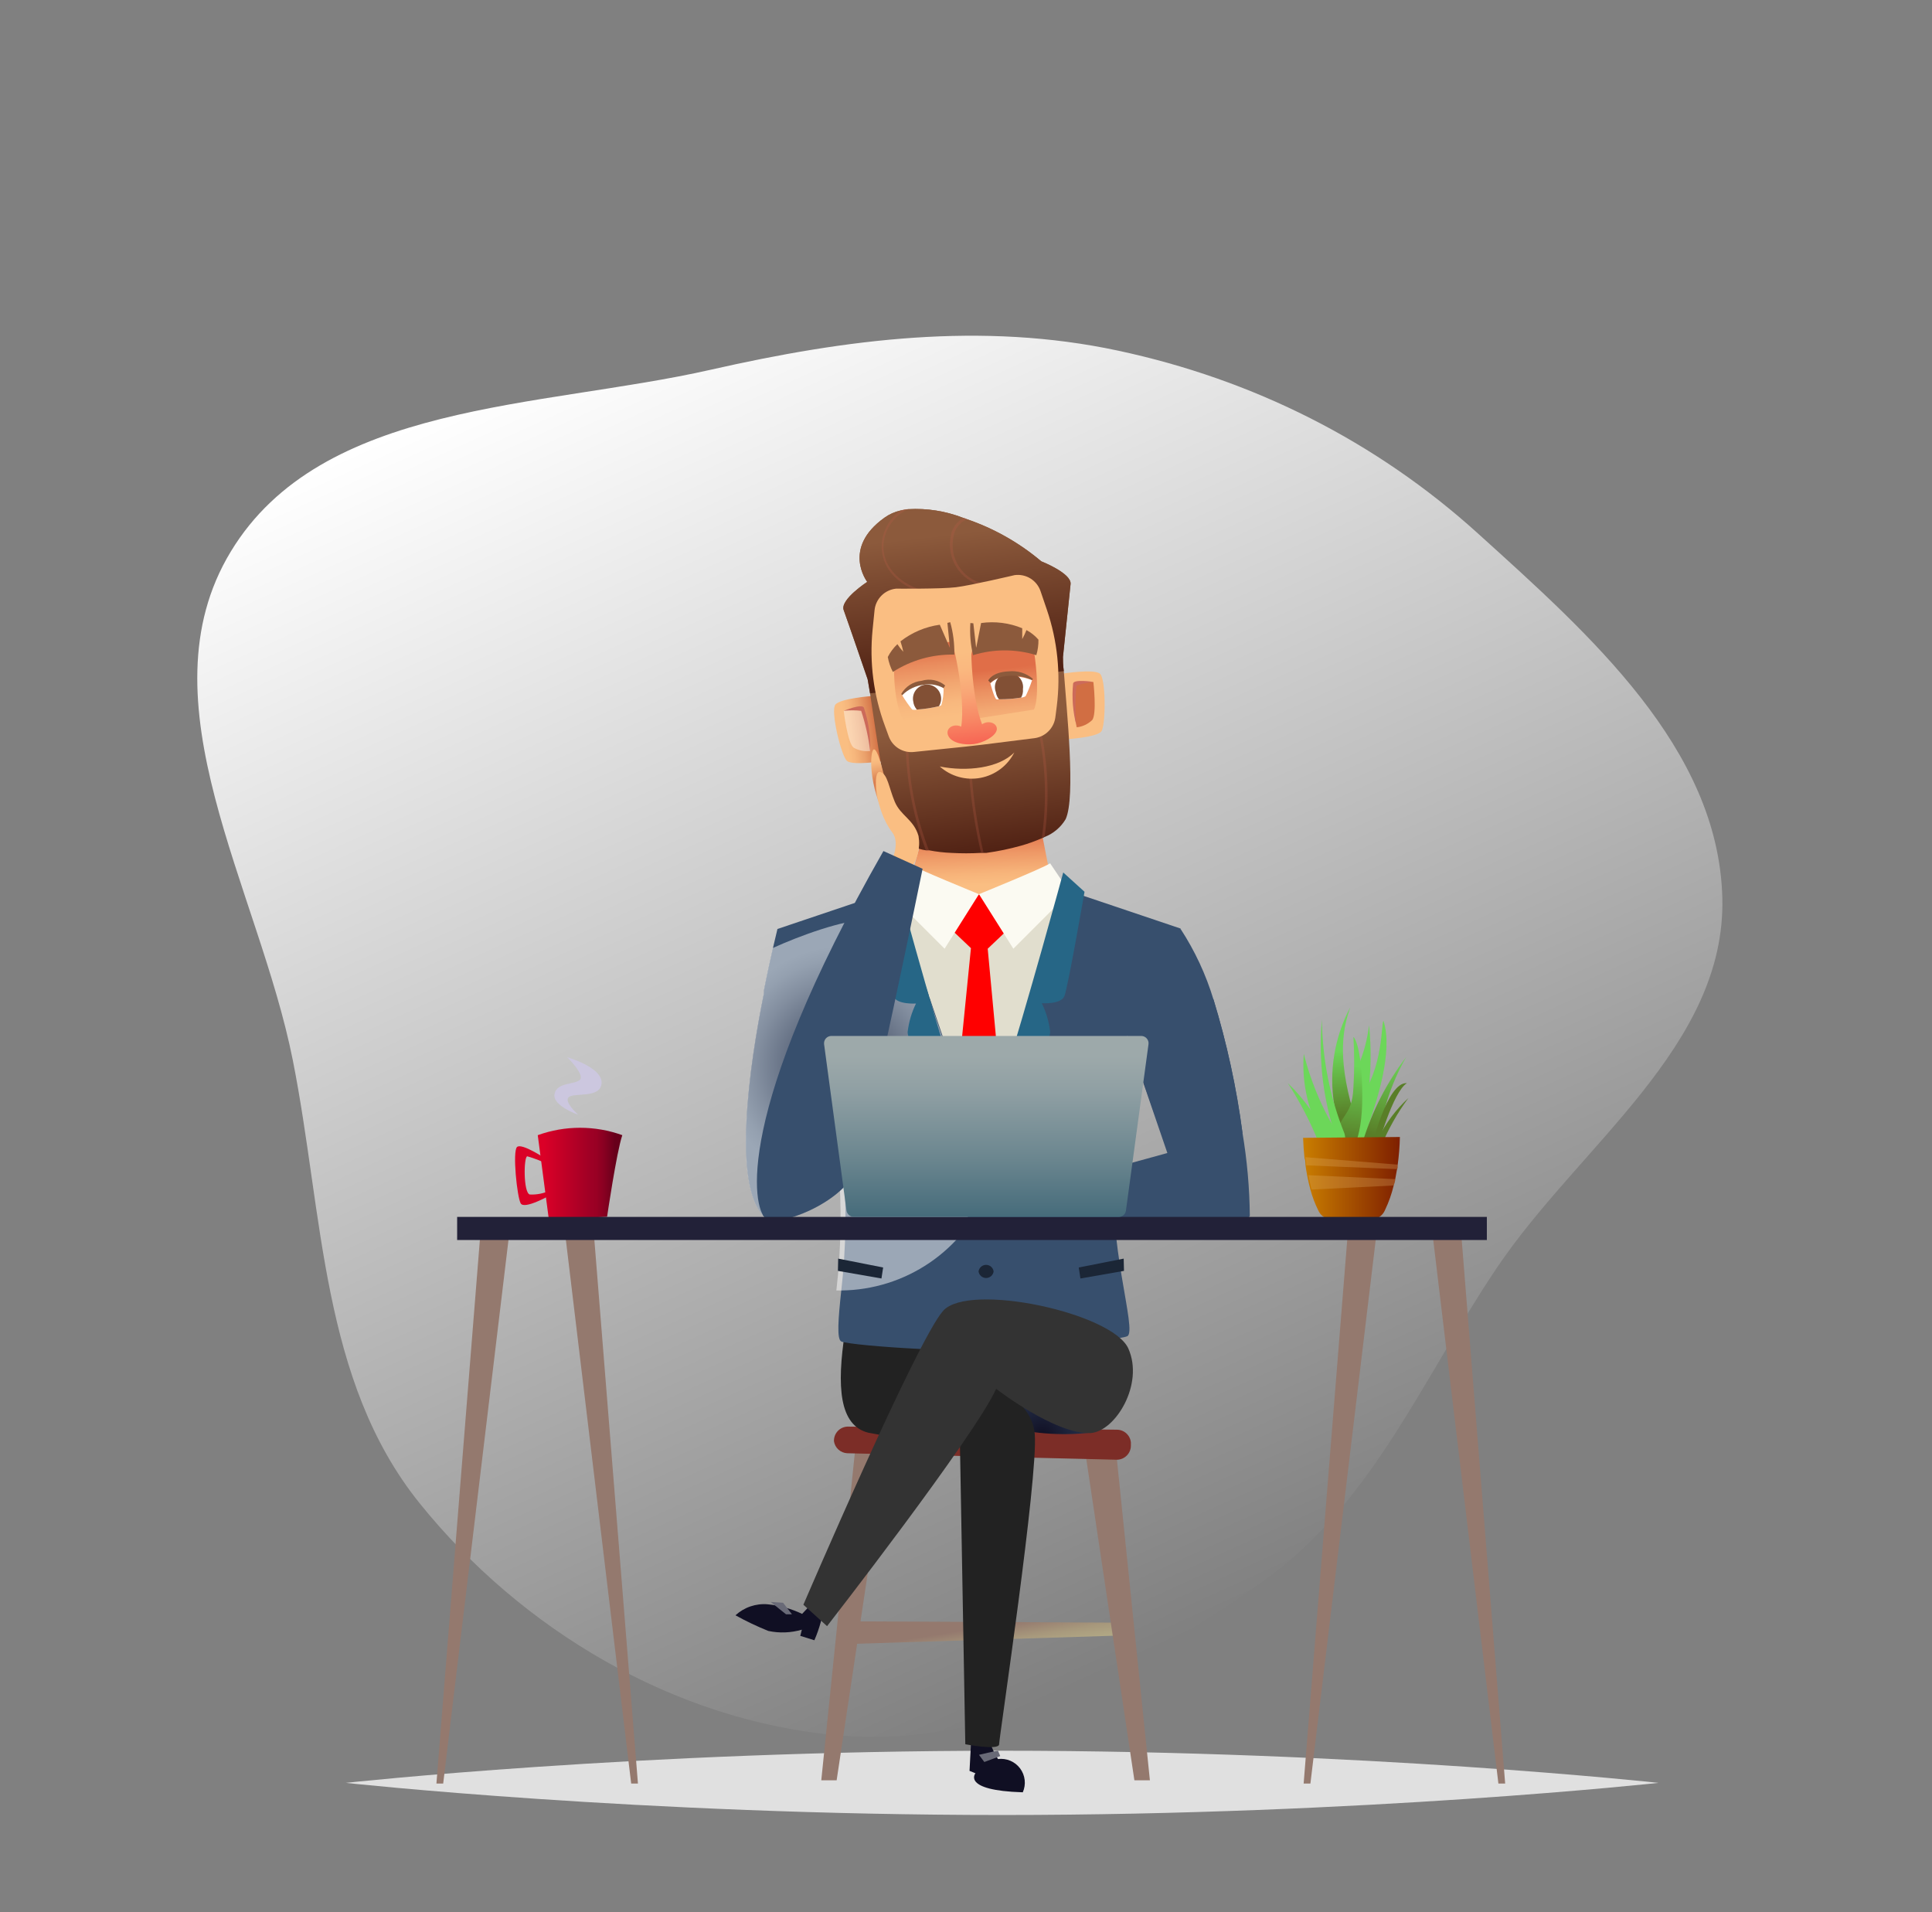 <svg width="676" height="669" viewBox="0 0 676 669" fill="none" xmlns="http://www.w3.org/2000/svg">
<rect x="0" y="0" width="676" height="669" fill="#808080" stroke="none"/>
<path fill-rule="evenodd" clip-rule="evenodd" d="M248.753 129.347C188.876 142.916 112.527 140.495 80.732 193.016C49.004 245.428 90.539 310.904 102.463 371C113.179 425.002 112.274 483.013 146.787 525.908C182.504 570.299 235.698 601.828 292.43 607.102C346.449 612.124 397.513 584.64 441.823 553.335C479.982 526.376 497.551 482.537 523.621 443.765C552.561 400.724 603.935 366.013 602.637 314.163C601.325 261.745 556.057 221.895 517.187 186.702C481.376 154.278 438.382 132.764 391.139 122.67C343.508 112.493 296.255 118.581 248.753 129.347Z" fill="url(#paint0_linear)"/>
<path d="M580.299 623.788C580.299 623.788 477.443 635.03 350.625 635.03C223.806 635.03 121 623.788 121 623.788C121 623.788 223.806 612.545 350.625 612.545C477.443 612.545 580.299 623.788 580.299 623.788Z" fill="#E0E0E0"/>
<path d="M298.949 567.28L298.16 575.169L391.105 572.26L390.266 567.724L298.949 567.28Z" fill="url(#paint1_linear)"/>
<path d="M299.394 505.449L287.363 622.899H292.737L310.192 506.681L299.394 505.449Z" fill="url(#paint2_linear)"/>
<path d="M390.267 505.449L402.347 622.899H396.923L379.518 506.681L390.267 505.449Z" fill="url(#paint3_linear)"/>
<path d="M291.802 504.267C291.971 505.393 292.526 506.426 293.371 507.19C294.216 507.954 295.299 508.402 296.437 508.458L390.762 510.726C392.07 510.726 393.324 510.206 394.248 509.282C395.173 508.357 395.693 507.103 395.693 505.795V504.661C395.57 503.441 394.997 502.31 394.085 501.489C393.173 500.669 391.988 500.217 390.762 500.223L296.486 499.139C295.187 499.203 293.965 499.777 293.088 500.738C292.21 501.699 291.748 502.967 291.802 504.267Z" fill="#7C2D27"/>
<path d="M381.146 501.308C370.84 502.406 360.419 501.553 350.428 498.793L346.68 479.711C346.68 479.711 379.914 488.833 381.146 501.308Z" fill="url(#paint4_radial)"/>
<path d="M339.826 608.402L339.234 619.595L341.305 620.433C341.305 620.433 336.374 626.448 357.872 627.089C358.47 625.739 358.697 624.253 358.532 622.786C358.367 621.318 357.814 619.921 356.931 618.737C356.048 617.553 354.867 616.625 353.507 616.048C352.147 615.471 350.659 615.265 349.194 615.453C348.064 613.697 347.153 611.809 346.482 609.832L339.826 608.402Z" fill="#100F23"/>
<path d="M295.646 466.003C292.737 485.085 293.575 498.792 303.93 501.307C314.496 503.275 325.163 504.657 335.881 505.449L337.755 610.276C337.755 610.276 349.589 612.545 349.589 610.276C349.589 608.008 363.296 516.888 362.063 501.8C360.831 486.712 337.952 480.203 337.952 480.203L338.396 469.454L295.646 466.003Z" fill="#222222"/>
<path d="M342.537 403.333C331.929 387.185 325.181 368.812 322.814 349.637L310.98 312.558L342.537 313.001C342.537 313.001 376.165 316.305 374.094 317.143C372.023 317.981 361.027 356.145 361.027 356.145C361.027 356.145 352.103 392.091 342.537 403.333Z" fill="url(#paint5_linear)"/>
<path d="M350.181 381.045L351.216 391.696C348.679 395.828 345.775 399.722 342.538 403.332C339.28 399.716 336.344 395.822 333.761 391.696L334.797 381.045L339.728 331.738L331.838 324.243L342.637 312.656L353.484 324.44L345.595 331.935L350.181 381.045Z" fill="url(#paint6_radial)"/>
<path d="M346.285 471.426C344.214 473.891 298.112 470.982 294.365 469.355C292.738 468.566 293.28 461.515 294.365 451.506C296.045 436.772 296.276 421.908 295.055 407.129C294.217 400.275 292.047 398.155 289.286 398.747C281.249 400.571 268.084 426.211 268.084 426.211C267.671 425.906 267.291 425.559 266.95 425.176C256.447 413.983 262.019 373.501 267.295 347.516V346.481C268.478 340.465 269.612 335.337 270.451 331.689C271.289 328.04 272.028 325.032 272.028 325.032L312.707 311.325C312.707 311.325 318.328 328.484 324.935 348.207C324.935 348.65 325.28 349.094 325.428 349.587C332.972 371.973 341.601 397.12 344.658 403.825C345.83 406.85 346.592 410.017 346.926 413.243C346.926 414.328 347.222 415.413 347.37 416.596C349.54 436.664 347.913 469.454 346.285 471.426Z" fill="url(#paint7_radial)"/>
<path style="mix-blend-mode:multiply" opacity="0.5" d="M346.878 413.146C346.533 414.281 346.089 415.415 345.645 416.499C341.511 426.757 334.427 435.558 325.291 441.789C316.154 448.02 305.375 451.403 294.316 451.508H292.64C294.346 436.775 294.577 421.909 293.33 407.131C292.689 401.707 291.21 399.242 289.238 398.749C282.384 396.924 269.515 420 266.901 425.177C256.399 413.985 261.971 373.503 267.247 347.518V346.483C268.43 340.467 269.564 335.339 270.402 331.691C279.82 327.401 295.056 321.829 303.34 321.829C314.089 321.829 314.73 342.785 323.063 348.11L325.183 349.491C332.727 371.876 341.356 397.023 344.413 403.729C345.652 406.744 346.481 409.911 346.878 413.146Z" fill="url(#paint8_radial)"/>
<path d="M342.537 403.332C339.28 399.716 336.343 395.822 333.761 391.696C326.217 380.207 317.292 364.379 317.588 360.977C318.004 357.551 318.987 354.219 320.497 351.116C320.497 351.116 313.841 351.559 312.608 348.65C311.375 345.741 305.557 312.114 305.557 312.114L313.002 305.457C313.002 305.457 325.181 350.524 334.796 381.144C337.804 390.364 340.516 398.352 342.537 403.332Z" fill="#266686"/>
<path d="M394.409 362.457C399.845 357.734 404.293 351.983 407.5 345.535C410.707 339.088 412.609 332.07 413.097 324.885L372.418 311.178C372.418 311.178 348.356 392.141 342.538 404.862C336.719 417.583 336.719 468.962 338.79 471.279C340.861 473.596 390.662 469.208 394.409 467.532C398.156 465.855 386.964 433.904 390.267 406.933C393.571 379.962 394.409 362.457 394.409 362.457Z" fill="url(#paint9_radial)"/>
<path d="M293.28 440.364L293.181 444.654L308.417 447.317L309.009 443.471L293.28 440.364Z" fill="#1B2636"/>
<path d="M288.448 560.919C287.93 565.391 286.75 569.761 284.948 573.887L280.017 572.358L280.559 570.189C276.745 571.308 272.712 571.46 268.824 570.632C264.886 569.046 261.049 567.219 257.335 565.159C258.847 563.77 260.632 562.71 262.576 562.048C264.52 561.386 266.581 561.135 268.627 561.313C272.801 561.725 276.872 562.86 280.658 564.666L284.553 560.524L288.448 560.919Z" fill="#100F23"/>
<path d="M269.662 560.477C270.204 560.97 275.036 564.816 275.036 564.816H277.107L274.001 560.772L269.662 560.477Z" fill="#696A77"/>
<path d="M393.177 440.364L393.275 444.654L378.039 447.317L377.448 443.471L393.177 440.364Z" fill="#1B2636"/>
<path d="M348.553 485.923C341.058 502.539 289.384 568.956 289.384 568.956L281.101 561.462C281.101 561.462 320.941 468.517 330.063 458.557C339.185 448.597 389.232 459.346 394.804 471.821C400.375 484.296 390.267 500.863 381.54 501.405C369.065 501.849 348.553 485.923 348.553 485.923Z" fill="#333333"/>
<path d="M349.194 612.545C348.553 612.545 342.538 613.975 342.538 613.975L344.411 616.49L349.983 614.419L349.194 612.545Z" fill="#696A77"/>
<path d="M437.307 425.325C436.518 430.256 383.069 425.325 383.069 425.325L387.605 409.152L408.758 403.334L397.861 372.467L394.41 362.606C394.41 362.606 398.551 338.297 413.097 325.034C418.075 332.666 421.943 340.967 424.586 349.687C429.254 364.945 432.652 380.563 434.743 396.382C436.351 405.948 437.208 415.625 437.307 425.325Z" fill="url(#paint10_radial)"/>
<path d="M434.743 396.38L408.512 403.579L397.861 372.466C404.912 366.302 418.669 354.32 424.586 349.636C429.257 364.91 432.655 380.545 434.743 396.38Z" fill="url(#paint11_radial)"/>
<path d="M347.814 417.582C347.823 418.111 347.676 418.63 347.389 419.075C347.102 419.519 346.69 419.868 346.204 420.077C345.719 420.286 345.182 420.346 344.662 420.249C344.143 420.152 343.664 419.902 343.286 419.532C342.909 419.161 342.65 418.687 342.544 418.169C342.437 417.651 342.487 417.114 342.687 416.624C342.887 416.135 343.228 415.716 343.667 415.421C344.106 415.126 344.622 414.969 345.151 414.969C345.849 414.969 346.518 415.242 347.016 415.731C347.514 416.22 347.801 416.884 347.814 417.582Z" fill="black"/>
<path d="M347.667 444.849C347.579 445.487 347.264 446.071 346.779 446.494C346.294 446.917 345.672 447.15 345.029 447.15C344.385 447.15 343.763 446.917 343.278 446.494C342.793 446.071 342.478 445.487 342.391 444.849C342.478 444.211 342.793 443.627 343.278 443.204C343.763 442.781 344.385 442.548 345.029 442.548C345.672 442.548 346.294 442.781 346.779 443.204C347.264 443.627 347.579 444.211 347.667 444.849Z" fill="#1B2636"/>
<path d="M324.54 287.903C323.702 288.692 318.476 308.07 318.476 308.07L342.538 313.001L367.438 306.344L363.345 285.438L324.54 287.903Z" fill="url(#paint12_linear)"/>
<path d="M305.114 243.527C305.114 243.527 294.07 244.316 292.294 246.535C290.519 248.753 294.365 264.581 296.387 266.258C298.409 267.934 309.256 266.258 309.256 266.258L305.114 243.527Z" fill="url(#paint13_linear)"/>
<path d="M371.729 235.689C371.729 235.689 382.676 233.964 384.845 235.689C387.015 237.415 386.916 253.687 385.388 255.856C383.859 258.026 372.814 258.667 372.814 258.667L371.729 235.689Z" fill="#FABE82"/>
<path d="M374.589 204.377C374.145 208.223 371.975 229.721 371.926 229.869C371.926 231.003 371.926 232.68 372.222 234.8C373.208 248.409 376.462 278.831 372.863 286.622C371.175 289.454 368.589 291.64 365.516 292.835C365.212 293.032 364.879 293.182 364.53 293.278C362.162 294.32 359.723 295.194 357.232 295.892C353.267 297.003 349.231 297.843 345.152 298.406H344.117H343.229C339.764 298.604 336.29 298.604 332.825 298.406C330.243 298.301 327.672 298.004 325.133 297.519H324.048C320.791 297.095 317.779 295.563 315.518 293.18C310.292 286.474 306.544 256.051 304.424 242.59C304.079 240.569 303.832 238.942 303.586 237.66C303.586 237.66 296.535 217.098 295.204 213.45C293.872 209.801 303.438 203.588 303.438 203.588C303.438 203.588 294.415 191.853 309.503 181.104C311.204 179.892 313.133 179.036 315.173 178.589C316.052 178.393 316.941 178.245 317.836 178.145C324.338 177.774 330.845 178.8 336.918 181.153L338.15 181.597C347.726 184.846 356.607 189.864 364.333 196.389C364.333 196.389 375.032 200.58 374.589 204.377Z" fill="url(#paint14_linear)"/>
<path d="M374.589 204.377C374.145 208.223 371.975 229.721 371.926 229.869C371.926 231.003 371.926 232.68 372.222 234.8L304.424 242.59C304.079 240.569 303.832 238.942 303.586 237.66C303.586 237.66 296.535 217.098 295.204 213.45C293.872 209.801 303.438 203.588 303.438 203.588C303.438 203.588 294.415 191.853 309.503 181.104C311.204 179.892 313.133 179.036 315.173 178.589C316.052 178.393 316.941 178.245 317.836 178.145C324.338 177.774 330.845 178.8 336.918 181.153L338.15 181.597C347.726 184.846 356.607 189.864 364.333 196.389C364.333 196.389 375.032 200.58 374.589 204.377Z" fill="url(#paint15_linear)"/>
<g style="mix-blend-mode:screen" opacity="0.5">
<g style="mix-blend-mode:screen" opacity="0.5">
<path d="M325.132 297.767H324.047C319.761 286.433 317.362 274.474 316.947 262.364H317.835C318.231 274.494 320.699 286.468 325.132 297.767Z" fill="#BA5C47"/>
</g>
</g>
<g style="mix-blend-mode:screen" opacity="0.5">
<g style="mix-blend-mode:screen" opacity="0.5">
<path d="M364.528 293.083C364.878 292.986 365.21 292.836 365.514 292.639C367.166 280.648 366.8 268.465 364.43 256.595L363.591 256.842C365.94 268.783 366.257 281.036 364.528 293.083Z" fill="#BA5C47"/>
</g>
</g>
<g style="mix-blend-mode:screen" opacity="0.5">
<g style="mix-blend-mode:screen" opacity="0.5">
<path d="M322.42 206.5V207.338C313.298 204.281 308.072 197.92 308.515 190.425C308.666 188.032 309.368 185.705 310.565 183.627C311.762 181.549 313.423 179.775 315.418 178.444C316.297 178.248 317.186 178.1 318.081 178C315.586 179.058 313.43 180.781 311.847 182.981C310.264 185.181 309.317 187.773 309.107 190.475C308.762 197.575 313.742 203.541 322.42 206.5Z" fill="#BA5C47"/>
</g>
</g>
<g style="mix-blend-mode:screen" opacity="0.5">
<g style="mix-blend-mode:screen" opacity="0.5">
<path d="M343.623 204.081V204.919C339.991 204.025 336.833 201.789 334.783 198.66C332.734 195.531 331.946 191.742 332.578 188.056C332.733 186.609 333.242 185.223 334.058 184.02C334.875 182.816 335.976 181.831 337.262 181.153L338.495 181.597C337.147 182.141 335.974 183.045 335.105 184.21C334.235 185.375 333.702 186.757 333.564 188.204C332.914 191.632 333.592 195.18 335.459 198.128C337.327 201.076 340.245 203.204 343.623 204.081Z" fill="#BA5C47"/>
</g>
</g>
<g style="mix-blend-mode:screen" opacity="0.5">
<g style="mix-blend-mode:screen" opacity="0.5">
<path d="M344.115 298.261H343.228C341.184 289.487 339.816 280.569 339.135 271.585H340.023C340.708 280.568 342.076 289.486 344.115 298.261Z" fill="#BA5C47"/>
</g>
</g>
<path d="M366.306 213.352L364.087 206.843C363.463 204.998 362.217 203.428 360.561 202.402C358.905 201.377 356.944 200.959 355.014 201.222C355.014 201.222 339.729 204.822 334.503 205.463C329.276 206.104 313.547 205.956 313.547 205.956C311.612 206.151 309.805 207.008 308.43 208.383C307.055 209.758 306.198 211.565 306.003 213.5L305.313 220.354C304.174 231.763 305.658 243.282 309.652 254.031L310.983 257.679C311.63 259.424 312.838 260.903 314.418 261.885C315.998 262.867 317.86 263.296 319.71 263.103L337.855 261.229L340.863 260.884L343.871 260.539L361.967 258.271C363.817 258.027 365.534 257.179 366.853 255.86C368.173 254.541 369.02 252.823 369.264 250.973L369.757 247.128C371.185 235.753 370.004 224.203 366.306 213.352Z" fill="#FABE82"/>
<path d="M361.769 227.603C364.234 244.368 361.769 248.263 361.769 248.263L341.109 251.517C341.109 251.517 338.791 253.144 338.989 241.656C338.794 236.588 339.258 231.516 340.369 226.568L350.872 225.877L361.769 227.603Z" fill="url(#paint16_linear)"/>
<path d="M361.126 237.957C360.503 239.881 359.745 241.76 358.858 243.578C358.382 243.871 357.839 244.041 357.28 244.071C354.723 244.498 352.132 244.696 349.539 244.662C349.249 244.742 348.942 244.742 348.652 244.662C347.863 244.268 346.531 239.091 346.531 239.091C347.438 238.209 348.524 237.533 349.715 237.107C350.906 236.682 352.174 236.518 353.434 236.625C356.059 236.587 358.667 237.038 361.126 237.957Z" fill="white"/>
<path d="M357.281 244.07C354.723 244.497 352.133 244.695 349.54 244.661C348.956 243.956 348.581 243.102 348.455 242.196C348.179 241.493 348.068 240.735 348.13 239.982C348.193 239.229 348.428 238.5 348.818 237.852C349.207 237.205 349.74 236.655 350.375 236.246C351.011 235.837 351.732 235.58 352.483 235.493C353.234 235.407 353.994 235.495 354.706 235.75C355.417 236.005 356.061 236.419 356.586 236.962C357.112 237.505 357.506 238.162 357.738 238.881C357.969 239.6 358.032 240.363 357.922 241.111C358.024 242.14 357.8 243.175 357.281 244.07Z" fill="#825035"/>
<path d="M346.532 238.893L345.792 238.104C345.792 238.104 347.025 235.146 352.893 234.899C354.418 234.727 355.962 234.87 357.429 235.319C358.897 235.769 360.256 236.515 361.423 237.512L361.127 237.956C358.501 236.712 355.588 236.201 352.695 236.477C350.424 236.548 348.247 237.401 346.532 238.893Z" fill="url(#paint17_linear)"/>
<path d="M312.806 233.273C312.806 249.889 317.145 253.39 317.145 253.39L338.052 251.911C337.562 245.049 336.706 238.219 335.488 231.448C334.255 224.545 332.283 224.545 332.283 224.545L321.484 226.912L312.806 233.273Z" fill="url(#paint18_linear)"/>
<path d="M343.622 253.39C339.924 244.219 338.691 221.686 341.058 217.248L330.309 218.037C333.711 221.784 337.902 244.466 336.324 254.229C333.612 252.947 330.605 254.87 331.788 257.434C332.971 259.998 337.409 260.737 340.713 260.343C344.016 259.948 348.306 257.631 348.75 255.412C349.194 253.193 346.087 251.763 343.622 253.39Z" fill="url(#paint19_linear)"/>
<path d="M328.831 268.181C338.249 270.054 349.491 268.772 354.915 263.25C353.76 265.543 352.093 267.539 350.042 269.083C347.992 270.628 345.613 271.679 343.09 272.156C340.568 272.633 337.97 272.522 335.497 271.833C333.024 271.144 330.743 269.894 328.831 268.181Z" fill="url(#paint20_linear)"/>
<path d="M332.479 217.69C333.515 221.379 333.997 225.201 333.909 229.031C326.298 228.86 318.811 230.973 312.411 235.096C311.554 233.455 310.956 231.692 310.636 229.869C311.489 228.193 312.623 226.675 313.989 225.382C314.605 226.325 315.298 227.216 316.06 228.045C315.799 226.811 315.47 225.593 315.074 224.396C319.068 221.281 323.813 219.274 328.831 218.578L332.381 226.714L331.493 217.937L332.479 217.69Z" fill="url(#paint21_linear)"/>
<path d="M330.161 240.815C330.2 242.816 329.934 244.811 329.372 246.732C329.123 246.91 328.836 247.028 328.534 247.077C325.994 247.7 323.403 248.096 320.793 248.26C320.259 248.394 319.7 248.394 319.166 248.26C317.901 246.7 316.747 245.052 315.714 243.329C317.31 240.937 319.704 239.19 322.469 238.399C323.851 238.088 325.289 238.148 326.64 238.572C327.991 238.997 329.206 239.77 330.161 240.815Z" fill="white"/>
<path d="M328.535 247.078C325.995 247.701 323.405 248.097 320.794 248.261C320.113 247.506 319.683 246.559 319.561 245.549C319.38 244.758 319.396 243.935 319.609 243.151C319.822 242.368 320.224 241.649 320.782 241.059C321.339 240.469 322.033 240.026 322.803 239.768C323.573 239.511 324.395 239.447 325.195 239.584C325.995 239.72 326.749 240.052 327.39 240.549C328.031 241.047 328.54 241.695 328.87 242.437C329.201 243.178 329.343 243.99 329.285 244.799C329.226 245.609 328.969 246.392 328.535 247.078Z" fill="#825035"/>
<path d="M330.161 240.766L330.704 239.829C329.576 238.892 328.232 238.252 326.793 237.968C325.355 237.684 323.868 237.764 322.469 238.202C320.991 238.339 319.569 238.832 318.323 239.639C317.078 240.446 316.047 241.544 315.32 242.837L315.714 243.182C317.723 241.212 320.32 239.948 323.11 239.583C325.527 239.165 328.013 239.583 330.161 240.766Z" fill="url(#paint22_linear)"/>
<path d="M376.757 254.474C378.773 254.237 380.658 253.355 382.132 251.959C383.857 249.938 382.575 238.646 382.575 238.646C382.575 238.646 377.645 238.055 376.363 239.583C375.547 244.527 375.681 249.581 376.757 254.474Z" fill="url(#paint23_linear)"/>
<path style="mix-blend-mode:multiply" opacity="0.4" d="M304.474 262.758C302.457 263.005 300.416 262.59 298.656 261.575C296.535 259.948 295.204 248.706 295.204 248.706C295.204 248.706 300.135 246.931 301.466 248.213C303.415 252.816 304.438 257.759 304.474 262.758Z" fill="url(#paint24_linear)"/>
<path d="M382.576 238.596C382.576 238.596 375.771 237.512 375.476 239.139C374.982 244.101 375.383 249.111 376.659 253.931V254.375C376.187 249.554 376.187 244.699 376.659 239.878C378.576 239.226 380.561 238.796 382.576 238.596Z" fill="#CC6A5A"/>
<path d="M295.204 248.704C295.204 248.704 301.565 246.091 302.255 247.57C303.874 252.328 304.625 257.339 304.474 262.362V262.806C303.889 258.013 302.832 253.289 301.318 248.704C299.287 248.47 297.235 248.47 295.204 248.704Z" fill="#CC6A5A"/>
<path d="M339.531 217.985C339.277 221.758 339.593 225.548 340.468 229.227C347.68 227.003 355.395 227.003 362.607 229.227C363.129 227.467 363.378 225.638 363.347 223.803C362.166 222.439 360.745 221.303 359.156 220.45C358.733 221.534 358.239 222.588 357.676 223.606C357.676 223.606 357.676 221.338 357.676 219.809C353.124 217.935 348.155 217.305 343.279 217.985L341.553 226.712L340.567 218.083L339.531 217.985Z" fill="url(#paint25_linear)"/>
<path d="M367.438 302.055C364.972 303.732 342.538 312.854 342.538 312.854L354.569 331.935L374.292 312.213L367.438 302.055Z" fill="url(#paint26_linear)"/>
<path d="M310.142 286.573C303.782 274.936 304.324 262.757 305.705 262.215C307.085 261.673 309.058 270.203 310.142 274.641C310.757 278.594 310.757 282.619 310.142 286.573Z" fill="url(#paint27_radial)"/>
<path d="M308.074 270.105C305.066 269.069 306.101 283.368 312.215 291.257C315.125 295.005 311.821 301.612 311.821 301.612L318.477 304.127C319.748 302.498 320.663 300.621 321.164 298.617C321.666 296.612 321.741 294.525 321.387 292.49C319.71 286.672 315.125 285.439 313.054 280.459C310.983 275.479 310.588 270.893 308.074 270.105Z" fill="#FABE82"/>
<path d="M379.469 312.015C379.469 312.015 373.651 345.643 372.418 348.552C371.185 351.461 364.529 351.017 364.529 351.017C366.039 354.12 367.022 357.453 367.438 360.879C367.734 364.281 358.809 380.108 351.216 391.597C348.679 395.729 345.774 399.624 342.538 403.234C344.559 398.303 347.468 390.266 350.18 380.947C359.795 350.327 372.023 305.26 372.023 305.26L379.469 312.015Z" fill="#266686"/>
<path d="M317.637 302.055C320.102 303.732 342.537 312.854 342.537 312.854L330.506 331.935L310.783 312.213L317.637 302.055Z" fill="#FBFAF2"/>
<path d="M309.108 297.765L322.815 303.977C322.815 303.977 303.536 398.352 299.247 409.545C294.957 420.737 271.881 429.909 267.739 426.161C263.597 422.414 256.201 390.463 309.108 297.765Z" fill="#374F6D"/>
<path d="M473.401 388.688C467.682 368.965 470.147 359.104 472.465 352.398C466.866 362.979 464.908 375.108 466.893 386.913C467.576 391.463 468.939 395.884 470.936 400.029L473.401 388.688Z" fill="url(#paint28_linear)"/>
<path d="M479.022 358.711C479.91 367.048 479.744 375.464 478.529 383.759L475.422 384.893C474.777 380.793 474.777 376.617 475.422 372.517C477.254 368.103 478.465 363.457 479.022 358.711Z" fill="url(#paint29_linear)"/>
<path d="M475.422 384.893C484.297 373.897 483.212 357.084 484.1 357.231C487.552 368.079 481.487 385.633 479.465 391.747C478.303 394.904 477.719 398.244 477.739 401.608L473.893 399.981L475.422 384.893Z" fill="url(#paint30_linear)"/>
<path d="M467.335 399.931C468.124 389.182 473.104 391.45 473.548 380.602C473.917 374.658 473.917 368.697 473.548 362.753C473.548 362.753 476.506 365.169 476.654 382.969C476.802 400.769 471.724 404.073 471.724 404.073L467.335 399.931Z" fill="url(#paint31_linear)"/>
<path d="M469.505 399.043C463.423 389.74 458.924 379.493 456.192 368.719C455.36 379.492 458.023 390.247 463.786 399.388C468.421 403.185 469.505 399.043 469.505 399.043Z" fill="url(#paint32_linear)"/>
<path d="M464.574 398.897C461.236 391.401 456.481 384.62 450.571 378.927C454.89 385.55 458.54 392.587 461.467 399.932C465.166 403.581 464.574 398.897 464.574 398.897Z" fill="url(#paint33_linear)"/>
<path d="M470.441 396.628C465.309 383.899 462.632 370.314 462.552 356.59C461.177 371.397 463.131 386.323 468.272 400.277C471.822 401.312 470.441 396.628 470.441 396.628Z" fill="url(#paint34_linear)"/>
<path d="M482.177 401.312C483.12 390.215 486.486 379.459 492.038 369.805C485.271 378.693 480.129 388.709 476.851 399.389C474.731 408.363 477.69 403.038 477.69 403.038L482.177 401.312Z" fill="url(#paint35_linear)"/>
<path d="M483.162 401.312C485.643 395.231 488.873 389.483 492.777 384.202C488.439 388.167 484.892 392.919 482.324 398.205C479.612 404.911 483.162 401.312 483.162 401.312Z" fill="url(#paint36_linear)"/>
<path d="M492.284 378.975C485.332 378.383 479.859 401.607 479.859 401.607H481.93C481.93 401.607 487.403 381.884 492.284 378.975Z" fill="url(#paint37_linear)"/>
<path d="M489.819 397.81C489.743 401.11 489.479 404.402 489.03 407.672C489.03 408.214 489.03 408.756 488.783 409.249L488.191 412.553C488.191 413.293 487.846 414.082 487.649 414.772C486.939 417.748 485.914 420.641 484.592 423.401C484.189 424.373 483.503 425.203 482.625 425.783C481.746 426.363 480.714 426.666 479.661 426.655H466.151C465.097 426.673 464.062 426.372 463.182 425.791C462.302 425.21 461.618 424.377 461.22 423.401C460.078 421.098 459.169 418.686 458.508 416.202C458.065 414.575 457.67 412.898 457.374 411.271C457.078 409.644 456.98 409.101 456.832 408.017C456.684 406.932 456.832 406.143 456.437 405.157C456.191 402.839 456.043 400.522 455.944 398.106L489.819 397.81Z" fill="url(#paint38_linear)"/>
<g style="mix-blend-mode:screen" opacity="0.3">
<path d="M457.77 411.172L488.192 412.553C488.192 413.293 487.847 414.082 487.65 414.772L458.904 416.202C458.46 414.377 458.065 412.701 457.77 411.172Z" fill="#DCAA66"/>
</g>
<g style="mix-blend-mode:screen" opacity="0.3">
<path d="M489.031 407.475C489.031 408.017 489.031 408.56 488.784 409.053L457.03 407.722C457.03 406.785 457.03 405.848 456.635 404.862L489.031 407.475Z" fill="#DCAA66"/>
</g>
<path d="M191.065 405.504C191.065 405.504 182.535 399.785 180.908 401.313C179.28 402.842 180.908 418.768 182.19 421.036C183.472 423.304 192.495 418.176 192.495 418.176V416.5C190.268 417.566 187.81 418.057 185.345 417.93C183.077 417.24 183.225 404.568 184.507 404.568C187.052 405.301 189.527 406.258 191.903 407.427L191.065 405.504Z" fill="#DB0027"/>
<path d="M192.053 426.755L188.158 397.171C197.718 393.722 208.183 393.722 217.743 397.171C215.721 403.137 212.417 425.72 212.417 425.72L192.053 426.755Z" fill="url(#paint39_linear)"/>
<path d="M202.309 390.021C202.309 390.021 193.237 386.915 194.026 382.773C194.815 378.631 200.879 379.568 202.852 377.842C204.824 376.117 198.463 369.904 198.463 369.904C198.463 369.904 210.692 373.355 210.494 378.878C210.297 384.4 201.027 382.231 199.055 383.808C197.083 385.386 202.309 390.021 202.309 390.021Z" fill="#CCC7DF"/>
<path d="M168.087 431.538L152.703 624.034H155.07L178.195 431.538H168.087Z" fill="url(#paint40_linear)"/>
<path d="M207.782 431.538L223.215 624.034H220.848L197.723 431.538H207.782Z" fill="url(#paint41_linear)"/>
<path d="M471.575 431.538L456.142 624.034H458.509L481.634 431.538H471.575Z" fill="url(#paint42_linear)"/>
<path d="M511.268 431.538L526.652 624.034H524.285L501.209 431.538H511.268Z" fill="url(#paint43_linear)"/>
<path d="M520.243 425.769H159.953V433.855H520.243V425.769Z" fill="#222138"/>
<path d="M399.34 362.457H290.864C290.5 362.46 290.141 362.541 289.811 362.694C289.481 362.847 289.188 363.069 288.95 363.344C288.712 363.619 288.536 363.941 288.432 364.29C288.328 364.639 288.3 365.005 288.349 365.366L296.189 423.548C296.283 424.163 296.592 424.724 297.062 425.13C297.532 425.537 298.132 425.763 298.753 425.767H391.451C392.07 425.772 392.668 425.548 393.132 425.138C393.596 424.729 393.893 424.163 393.966 423.548L401.855 365.366C401.904 365.005 401.876 364.639 401.772 364.29C401.668 363.941 401.492 363.619 401.254 363.344C401.016 363.069 400.722 362.847 400.392 362.694C400.062 362.541 399.704 362.46 399.34 362.457Z" fill="url(#paint44_linear)"/>
<defs>
<linearGradient id="paint0_linear" x1="234.025" y1="106.567" x2="441.379" y2="561.925" gradientUnits="userSpaceOnUse">
<stop stop-color="white"/>
<stop offset="1" stop-color="white" stop-opacity="0"/>
</linearGradient>
<linearGradient id="paint1_linear" x1="346.136" y1="583.108" x2="343.917" y2="569.302" gradientUnits="userSpaceOnUse">
<stop stop-color="#B7B289"/>
<stop offset="0.24" stop-color="#B3AB86"/>
<stop offset="0.6" stop-color="#A7987C"/>
<stop offset="1" stop-color="#94796E"/>
</linearGradient>
<linearGradient id="paint2_linear" x1="4469.92" y1="9584.36" x2="4705" y2="9003.53" gradientUnits="userSpaceOnUse">
<stop stop-color="#B7B289"/>
<stop offset="0.24" stop-color="#B3AB86"/>
<stop offset="0.6" stop-color="#A7987C"/>
<stop offset="1" stop-color="#94796E"/>
</linearGradient>
<linearGradient id="paint3_linear" x1="4982.13" y1="9764.06" x2="4551.06" y2="9274.27" gradientUnits="userSpaceOnUse">
<stop stop-color="#B7B289"/>
<stop offset="0.24" stop-color="#B3AB86"/>
<stop offset="0.6" stop-color="#A7987C"/>
<stop offset="1" stop-color="#94796E"/>
</linearGradient>
<radialGradient id="paint4_radial" cx="0" cy="0" r="1" gradientUnits="userSpaceOnUse" gradientTransform="translate(364.678 502.393) scale(34.022)">
<stop stop-color="#100F23"/>
<stop offset="0.29" stop-color="#1E253D"/>
<stop offset="0.75" stop-color="#304360"/>
<stop offset="1" stop-color="#374F6D"/>
</radialGradient>
<linearGradient id="paint5_linear" x1="13760.4" y1="6299.17" x2="13760.4" y2="5186.27" gradientUnits="userSpaceOnUse">
<stop offset="0.18" stop-color="#FBFAF2"/>
<stop offset="0.44" stop-color="#F2F0E5"/>
<stop offset="0.77" stop-color="#E1DECE"/>
</linearGradient>
<radialGradient id="paint6_radial" cx="0" cy="0" r="1" gradientUnits="userSpaceOnUse" gradientTransform="translate(4937.67 5140.27) scale(291.571 1221.41)">
<stop offset="0.06" stop-color="#E30000"/>
<stop offset="0.73" stop-color="#F60000"/>
<stop offset="1" stop-color="#FF0000"/>
</radialGradient>
<radialGradient id="paint7_radial" cx="0" cy="0" r="1" gradientUnits="userSpaceOnUse" gradientTransform="translate(17462.6 14041.2) scale(1242.05 2288.58)">
<stop stop-color="#100F23"/>
<stop offset="0.29" stop-color="#1E253D"/>
<stop offset="0.75" stop-color="#304360"/>
<stop offset="1" stop-color="#374F6D"/>
</radialGradient>
<radialGradient id="paint8_radial" cx="0" cy="0" r="1" gradientUnits="userSpaceOnUse" gradientTransform="translate(294.809 373.109) scale(41.665)">
<stop stop-color="#100F23"/>
<stop offset="0.19" stop-color="#484756"/>
<stop offset="0.48" stop-color="#96959E"/>
<stop offset="0.72" stop-color="#CFCED2"/>
<stop offset="0.9" stop-color="#F2F2F3"/>
<stop offset="1" stop-color="white"/>
</radialGradient>
<radialGradient id="paint9_radial" cx="0" cy="0" r="1" gradientUnits="userSpaceOnUse" gradientTransform="translate(17842.1 12636.8) scale(1376.79 2929.09)">
<stop stop-color="#100F23"/>
<stop offset="0.29" stop-color="#1E253D"/>
<stop offset="0.75" stop-color="#304360"/>
<stop offset="1" stop-color="#374F6D"/>
</radialGradient>
<radialGradient id="paint10_radial" cx="0" cy="0" r="1" gradientUnits="userSpaceOnUse" gradientTransform="translate(12271 7920.03) scale(480.008 906.973)">
<stop stop-color="#100F23"/>
<stop offset="0.29" stop-color="#1E253D"/>
<stop offset="0.75" stop-color="#304360"/>
<stop offset="1" stop-color="#374F6D"/>
</radialGradient>
<radialGradient id="paint11_radial" cx="0" cy="0" r="1" gradientUnits="userSpaceOnUse" gradientTransform="translate(8686.34 4179.54) scale(241.946 353.862)">
<stop stop-color="#100F23"/>
<stop offset="0.29" stop-color="#1E253D"/>
<stop offset="0.75" stop-color="#304360"/>
<stop offset="1" stop-color="#374F6D"/>
</radialGradient>
<linearGradient id="paint12_linear" x1="343.08" y1="309.648" x2="342.242" y2="290.96" gradientUnits="userSpaceOnUse">
<stop stop-color="#FABE82"/>
<stop offset="0.21" stop-color="#F7B47A"/>
<stop offset="0.57" stop-color="#EE9866"/>
<stop offset="1" stop-color="#E06E48"/>
</linearGradient>
<linearGradient id="paint13_linear" x1="307.777" y1="254.522" x2="293.379" y2="256.495" gradientUnits="userSpaceOnUse">
<stop offset="0.06" stop-color="#D16E43"/>
<stop offset="0.18" stop-color="#DA8051"/>
<stop offset="0.45" stop-color="#EBA26C"/>
<stop offset="0.68" stop-color="#F6B67C"/>
<stop offset="0.83" stop-color="#FABE82"/>
</linearGradient>
<linearGradient id="paint14_linear" x1="338.193" y1="235.356" x2="347.956" y2="312.603" gradientUnits="userSpaceOnUse">
<stop offset="0.23" stop-color="#8C5A3C"/>
<stop offset="0.81" stop-color="#512214"/>
</linearGradient>
<linearGradient id="paint15_linear" x1="330.964" y1="174.991" x2="339.502" y2="249.351" gradientUnits="userSpaceOnUse">
<stop offset="0.16" stop-color="#8C5A3C"/>
<stop offset="0.82" stop-color="#512214"/>
</linearGradient>
<linearGradient id="paint16_linear" x1="341.829" y1="264.12" x2="338.612" y2="235.173" gradientUnits="userSpaceOnUse">
<stop offset="0.11" stop-color="#FABE82"/>
<stop offset="0.29" stop-color="#F8B97E"/>
<stop offset="0.51" stop-color="#F3A973"/>
<stop offset="0.75" stop-color="#EB9061"/>
<stop offset="1" stop-color="#E06E48"/>
</linearGradient>
<linearGradient id="paint17_linear" x1="350.62" y1="246.735" x2="335.195" y2="248.449" gradientUnits="userSpaceOnUse">
<stop offset="0.1" stop-color="#8C5A3C"/>
<stop offset="0.92" stop-color="#512214"/>
</linearGradient>
<linearGradient id="paint18_linear" x1="326.606" y1="254.605" x2="323.338" y2="226.145" gradientUnits="userSpaceOnUse">
<stop offset="0.11" stop-color="#FABE82"/>
<stop offset="0.28" stop-color="#F8B87E"/>
<stop offset="0.51" stop-color="#F2A771"/>
<stop offset="0.78" stop-color="#E98B5D"/>
<stop offset="1" stop-color="#E06E48"/>
</linearGradient>
<linearGradient id="paint19_linear" x1="336.092" y1="219.667" x2="340.98" y2="262.236" gradientUnits="userSpaceOnUse">
<stop offset="0.2" stop-color="#FABE82"/>
<stop offset="0.34" stop-color="#FAB87F"/>
<stop offset="0.53" stop-color="#F9A676"/>
<stop offset="0.74" stop-color="#F88A66"/>
<stop offset="0.97" stop-color="#F76252"/>
<stop offset="1" stop-color="#F75D4F"/>
</linearGradient>
<linearGradient id="paint20_linear" x1="5805.6" y1="658.634" x2="5943.59" y2="658.634" gradientUnits="userSpaceOnUse">
<stop offset="0.2" stop-color="#FABE82"/>
<stop offset="0.34" stop-color="#FAB87F"/>
<stop offset="0.53" stop-color="#F9A676"/>
<stop offset="0.74" stop-color="#F88A66"/>
<stop offset="0.97" stop-color="#F76252"/>
<stop offset="1" stop-color="#F75D4F"/>
</linearGradient>
<linearGradient id="paint21_linear" x1="15243.7" y1="-954.224" x2="15256.3" y2="-906.766" gradientUnits="userSpaceOnUse">
<stop offset="0.1" stop-color="#8C5A3C"/>
<stop offset="0.92" stop-color="#512214"/>
</linearGradient>
<linearGradient id="paint22_linear" x1="3470.56" y1="79.651" x2="3518.86" y2="74.105" gradientUnits="userSpaceOnUse">
<stop offset="0.1" stop-color="#8C5A3C"/>
<stop offset="0.92" stop-color="#512214"/>
</linearGradient>
<linearGradient id="paint23_linear" x1="2010.9" y1="707.869" x2="2022.3" y2="707.394" gradientUnits="userSpaceOnUse">
<stop offset="0.06" stop-color="#D16E43"/>
<stop offset="0.18" stop-color="#DA8051"/>
<stop offset="0.45" stop-color="#EBA26C"/>
<stop offset="0.68" stop-color="#F6B67C"/>
<stop offset="0.83" stop-color="#FABE82"/>
</linearGradient>
<linearGradient id="paint24_linear" x1="333.406" y1="217.919" x2="326.024" y2="219.974" gradientUnits="userSpaceOnUse">
<stop offset="0.06" stop-color="#D16E43"/>
<stop offset="0.11" stop-color="#D57B54"/>
<stop offset="0.3" stop-color="#E4AA91"/>
<stop offset="0.47" stop-color="#F0CFC0"/>
<stop offset="0.62" stop-color="#F8E9E2"/>
<stop offset="0.75" stop-color="#FDF9F7"/>
<stop offset="0.83" stop-color="white"/>
</linearGradient>
<linearGradient id="paint25_linear" x1="264.668" y1="362.985" x2="264.984" y2="395.365" gradientUnits="userSpaceOnUse">
<stop offset="0.1" stop-color="#8C5A3C"/>
<stop offset="0.92" stop-color="#512214"/>
</linearGradient>
<linearGradient id="paint26_linear" x1="7137.89" y1="1915.59" x2="7304.2" y2="1751.92" gradientUnits="userSpaceOnUse">
<stop offset="0.18" stop-color="#FBFAF2"/>
<stop offset="0.44" stop-color="#F2F0E5"/>
<stop offset="0.77" stop-color="#E1DECE"/>
</linearGradient>
<radialGradient id="paint27_radial" cx="0" cy="0" r="1" gradientUnits="userSpaceOnUse" gradientTransform="translate(307.726 274.345) scale(8.875)">
<stop offset="0.06" stop-color="#D16E43"/>
<stop offset="0.21" stop-color="#DA8051"/>
<stop offset="0.54" stop-color="#EBA26C"/>
<stop offset="0.82" stop-color="#F6B67C"/>
<stop offset="1" stop-color="#FABE82"/>
</radialGradient>
<linearGradient id="paint28_linear" x1="469.358" y1="367.535" x2="471.528" y2="390.365" gradientUnits="userSpaceOnUse">
<stop stop-color="#6CD759"/>
<stop offset="1" stop-color="#597E28"/>
</linearGradient>
<linearGradient id="paint29_linear" x1="1591.63" y1="1971.01" x2="1539.34" y2="2064.79" gradientUnits="userSpaceOnUse">
<stop stop-color="#6CD759"/>
<stop offset="1" stop-color="#597E28"/>
</linearGradient>
<linearGradient id="paint30_linear" x1="3187.48" y1="3152.13" x2="3034.36" y2="3316.13" gradientUnits="userSpaceOnUse">
<stop stop-color="#6CD759"/>
<stop offset="1" stop-color="#597E28"/>
</linearGradient>
<linearGradient id="paint31_linear" x1="474.14" y1="372.91" x2="471.23" y2="400.572" gradientUnits="userSpaceOnUse">
<stop stop-color="#6CD759"/>
<stop offset="0.08" stop-color="#6AD055"/>
<stop offset="0.96" stop-color="#597E28"/>
</linearGradient>
<linearGradient id="paint32_linear" x1="3639.77" y1="2450.56" x2="3713.71" y2="2582.75" gradientUnits="userSpaceOnUse">
<stop stop-color="#6CD759"/>
<stop offset="1" stop-color="#597E28"/>
</linearGradient>
<linearGradient id="paint33_linear" x1="3753.31" y1="1851.23" x2="3813.93" y2="1930.18" gradientUnits="userSpaceOnUse">
<stop stop-color="#6CD759"/>
<stop offset="1" stop-color="#597E28"/>
</linearGradient>
<linearGradient id="paint34_linear" x1="2500.14" y1="3198.03" x2="2608.81" y2="3278.01" gradientUnits="userSpaceOnUse">
<stop stop-color="#6CD759"/>
<stop offset="1" stop-color="#597E28"/>
</linearGradient>
<linearGradient id="paint35_linear" x1="488.932" y1="369.509" x2="478.626" y2="405.355" gradientUnits="userSpaceOnUse">
<stop stop-color="#6CD759"/>
<stop offset="0.77" stop-color="#597E28"/>
</linearGradient>
<linearGradient id="paint36_linear" x1="3270.25" y1="1578.02" x2="3243.55" y2="1614.95" gradientUnits="userSpaceOnUse">
<stop stop-color="#6CD759"/>
<stop offset="1" stop-color="#597E28"/>
</linearGradient>
<linearGradient id="paint37_linear" x1="3495.01" y1="1867.3" x2="3437.71" y2="1934.34" gradientUnits="userSpaceOnUse">
<stop stop-color="#6CD759"/>
<stop offset="1" stop-color="#597E28"/>
</linearGradient>
<linearGradient id="paint38_linear" x1="456.339" y1="412.159" x2="489.819" y2="412.159" gradientUnits="userSpaceOnUse">
<stop stop-color="#C97D00"/>
<stop offset="1" stop-color="#7E1F00"/>
</linearGradient>
<linearGradient id="paint39_linear" x1="188.158" y1="410.78" x2="217.743" y2="410.78" gradientUnits="userSpaceOnUse">
<stop offset="0.07" stop-color="#DB0027"/>
<stop offset="0.63" stop-color="#9E0025"/>
<stop offset="0.7" stop-color="#980024"/>
<stop offset="0.79" stop-color="#870021"/>
<stop offset="0.9" stop-color="#6B001C"/>
<stop offset="0.91" stop-color="#67001B"/>
</linearGradient>
<linearGradient id="paint40_linear" x1="4028.24" y1="17480.9" x2="6952.28" y2="15642.7" gradientUnits="userSpaceOnUse">
<stop stop-color="#B7B289"/>
<stop offset="0.24" stop-color="#B3AB86"/>
<stop offset="0.6" stop-color="#A7987C"/>
<stop offset="1" stop-color="#94796E"/>
</linearGradient>
<linearGradient id="paint41_linear" x1="-1141.02" y1="21491.1" x2="-4066.56" y2="19649.2" gradientUnits="userSpaceOnUse">
<stop stop-color="#B7B289"/>
<stop offset="0.24" stop-color="#B3AB86"/>
<stop offset="0.6" stop-color="#A7987C"/>
<stop offset="1" stop-color="#94796E"/>
</linearGradient>
<linearGradient id="paint42_linear" x1="5900.71" y1="17480.9" x2="8826.25" y2="15639.1" gradientUnits="userSpaceOnUse">
<stop stop-color="#B7B289"/>
<stop offset="0.24" stop-color="#B3AB86"/>
<stop offset="0.6" stop-color="#A7987C"/>
<stop offset="1" stop-color="#94796E"/>
</linearGradient>
<linearGradient id="paint43_linear" x1="122.853" y1="21491.1" x2="-2798.73" y2="19658" gradientUnits="userSpaceOnUse">
<stop stop-color="#B7B289"/>
<stop offset="0.24" stop-color="#B3AB86"/>
<stop offset="0.6" stop-color="#A7987C"/>
<stop offset="1" stop-color="#94796E"/>
</linearGradient>
<linearGradient id="paint44_linear" x1="345.003" y1="362.259" x2="345.003" y2="428.331" gradientUnits="userSpaceOnUse">
<stop offset="0.11" stop-color="#9DA9AA"/>
<stop offset="0.3" stop-color="#8F9FA3"/>
<stop offset="0.65" stop-color="#6B868F"/>
<stop offset="1" stop-color="#416878"/>
</linearGradient>
</defs>
</svg>
